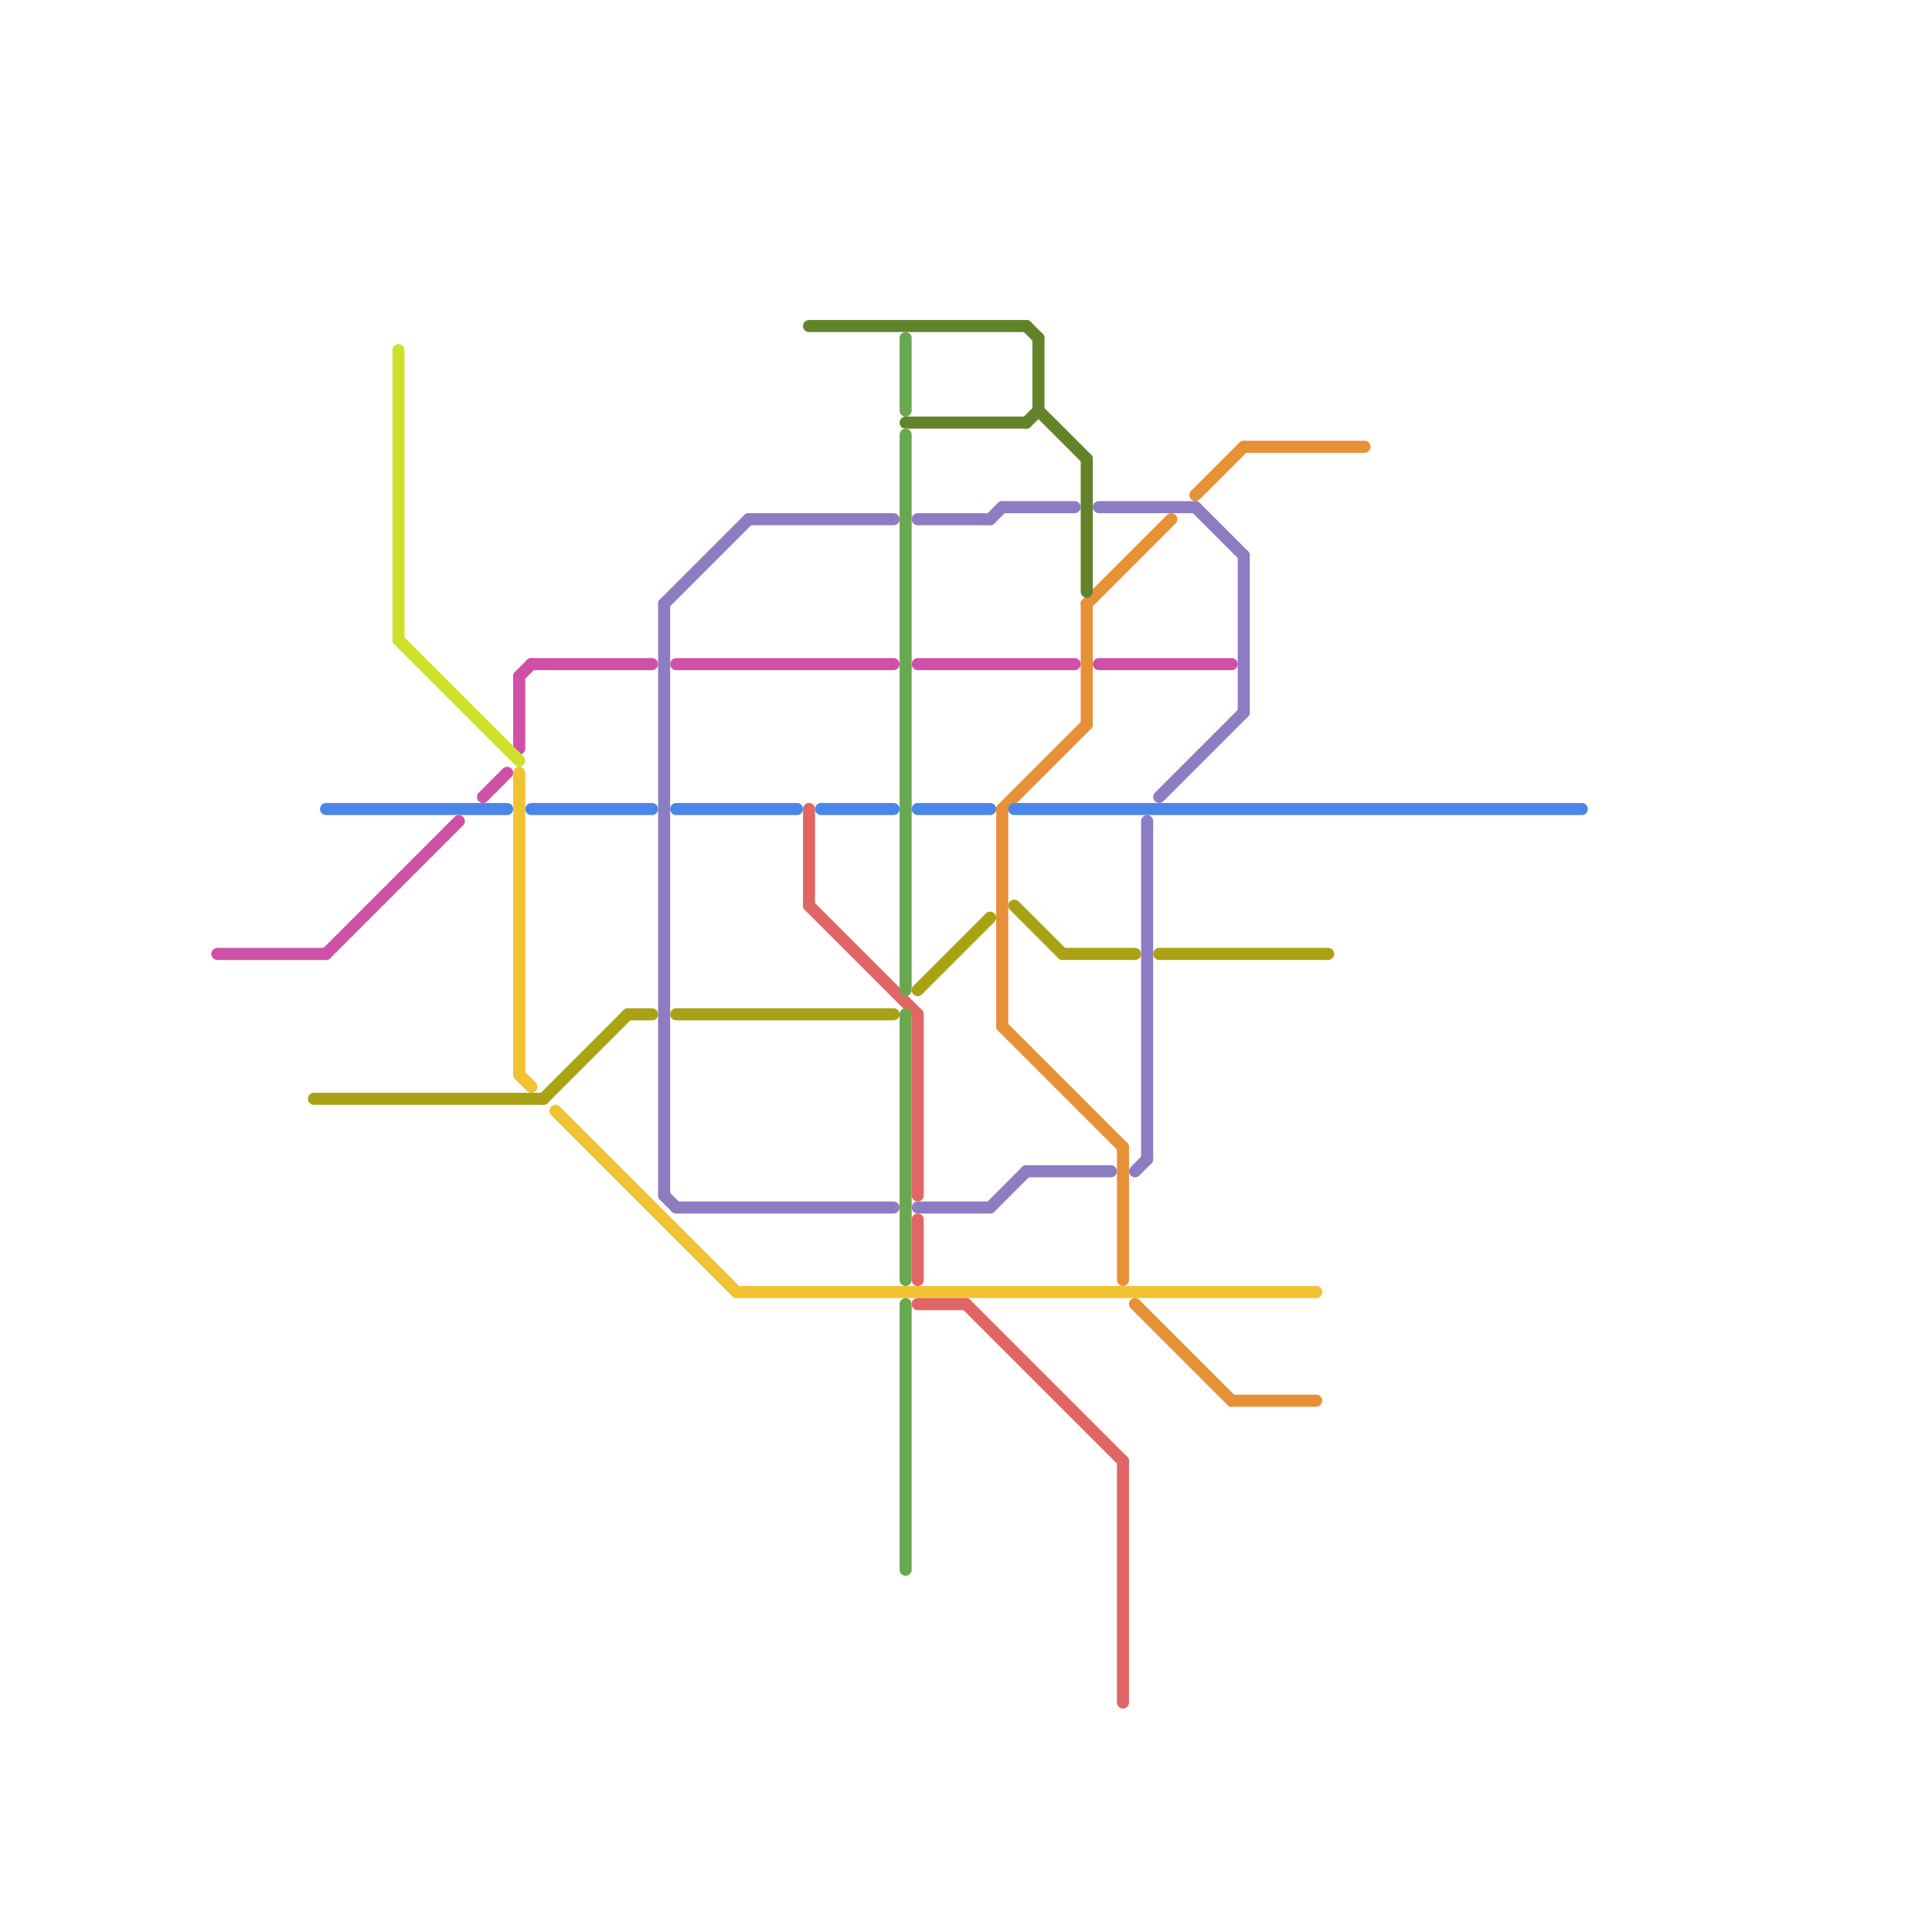 
<svg version="1.1" xmlns="http://www.w3.org/2000/svg" viewBox="0 0 160 160">
<style>text { font: 1px Helvetica; font-weight: 600; white-space: pre; dominant-baseline: central; } line { stroke-width: 1; fill: none; stroke-linecap: round; stroke-linejoin: round; } .c0 { stroke: #f1c232 } .c1 { stroke: #e69138 } .c2 { stroke: #8e7cc3 } .c3 { stroke: #cf51a7 } .c4 { stroke: #4a86e8 } .c5 { stroke: #aaa214 } .c6 { stroke: #cfe02b } .c7 { stroke: #63832a } .c8 { stroke: #e06666 } .c9 { stroke: #6aa84f }</style><defs><g id="wm-xf"><circle r="1.2" fill="#000"/><circle r="0.9" fill="#fff"/><circle r="0.6" fill="#000"/><circle r="0.3" fill="#fff"/></g><g id="wm"><circle r="0.6" fill="#000"/><circle r="0.3" fill="#fff"/></g></defs><line class="c0" x1="46" y1="92" x2="61" y2="107"/><line class="c0" x1="43" y1="89" x2="44" y2="90"/><line class="c0" x1="43" y1="64" x2="43" y2="89"/><line class="c0" x1="61" y1="107" x2="109" y2="107"/><line class="c1" x1="83" y1="85" x2="93" y2="95"/><line class="c1" x1="102" y1="116" x2="109" y2="116"/><line class="c1" x1="90" y1="50" x2="97" y2="43"/><line class="c1" x1="83" y1="67" x2="90" y2="60"/><line class="c1" x1="94" y1="108" x2="102" y2="116"/><line class="c1" x1="90" y1="50" x2="90" y2="60"/><line class="c1" x1="93" y1="95" x2="93" y2="106"/><line class="c1" x1="83" y1="67" x2="83" y2="85"/><line class="c1" x1="103" y1="37" x2="113" y2="37"/><line class="c1" x1="99" y1="41" x2="103" y2="37"/><line class="c2" x1="96" y1="66" x2="103" y2="59"/><line class="c2" x1="103" y1="46" x2="103" y2="59"/><line class="c2" x1="62" y1="43" x2="74" y2="43"/><line class="c2" x1="94" y1="97" x2="95" y2="96"/><line class="c2" x1="85" y1="97" x2="92" y2="97"/><line class="c2" x1="55" y1="50" x2="55" y2="99"/><line class="c2" x1="95" y1="68" x2="95" y2="96"/><line class="c2" x1="99" y1="42" x2="103" y2="46"/><line class="c2" x1="91" y1="42" x2="99" y2="42"/><line class="c2" x1="55" y1="50" x2="62" y2="43"/><line class="c2" x1="55" y1="99" x2="56" y2="100"/><line class="c2" x1="76" y1="43" x2="82" y2="43"/><line class="c2" x1="56" y1="100" x2="74" y2="100"/><line class="c2" x1="82" y1="100" x2="85" y2="97"/><line class="c2" x1="82" y1="43" x2="83" y2="42"/><line class="c2" x1="83" y1="42" x2="89" y2="42"/><line class="c2" x1="76" y1="100" x2="82" y2="100"/><line class="c3" x1="43" y1="56" x2="43" y2="62"/><line class="c3" x1="76" y1="55" x2="89" y2="55"/><line class="c3" x1="40" y1="66" x2="42" y2="64"/><line class="c3" x1="18" y1="79" x2="27" y2="79"/><line class="c3" x1="27" y1="79" x2="38" y2="68"/><line class="c3" x1="56" y1="55" x2="74" y2="55"/><line class="c3" x1="91" y1="55" x2="102" y2="55"/><line class="c3" x1="43" y1="56" x2="44" y2="55"/><line class="c3" x1="44" y1="55" x2="54" y2="55"/><line class="c4" x1="84" y1="67" x2="131" y2="67"/><line class="c4" x1="44" y1="67" x2="54" y2="67"/><line class="c4" x1="56" y1="67" x2="66" y2="67"/><line class="c4" x1="68" y1="67" x2="74" y2="67"/><line class="c4" x1="27" y1="67" x2="42" y2="67"/><line class="c4" x1="76" y1="67" x2="82" y2="67"/><line class="c5" x1="84" y1="75" x2="88" y2="79"/><line class="c5" x1="88" y1="79" x2="94" y2="79"/><line class="c5" x1="45" y1="91" x2="52" y2="84"/><line class="c5" x1="52" y1="84" x2="54" y2="84"/><line class="c5" x1="56" y1="84" x2="74" y2="84"/><line class="c5" x1="96" y1="79" x2="110" y2="79"/><line class="c5" x1="76" y1="82" x2="82" y2="76"/><line class="c5" x1="26" y1="91" x2="45" y2="91"/><line class="c6" x1="33" y1="53" x2="43" y2="63"/><line class="c6" x1="33" y1="29" x2="33" y2="53"/><line class="c7" x1="67" y1="27" x2="85" y2="27"/><line class="c7" x1="85" y1="27" x2="86" y2="28"/><line class="c7" x1="90" y1="38" x2="90" y2="49"/><line class="c7" x1="86" y1="34" x2="90" y2="38"/><line class="c7" x1="75" y1="35" x2="85" y2="35"/><line class="c7" x1="86" y1="28" x2="86" y2="34"/><line class="c7" x1="85" y1="35" x2="86" y2="34"/><line class="c8" x1="80" y1="108" x2="93" y2="121"/><line class="c8" x1="76" y1="108" x2="80" y2="108"/><line class="c8" x1="67" y1="67" x2="67" y2="75"/><line class="c8" x1="76" y1="84" x2="76" y2="99"/><line class="c8" x1="67" y1="75" x2="76" y2="84"/><line class="c8" x1="76" y1="101" x2="76" y2="106"/><line class="c8" x1="93" y1="121" x2="93" y2="141"/><line class="c9" x1="75" y1="108" x2="75" y2="130"/><line class="c9" x1="75" y1="28" x2="75" y2="34"/><line class="c9" x1="75" y1="84" x2="75" y2="106"/><line class="c9" x1="75" y1="36" x2="75" y2="82"/>
</svg>
